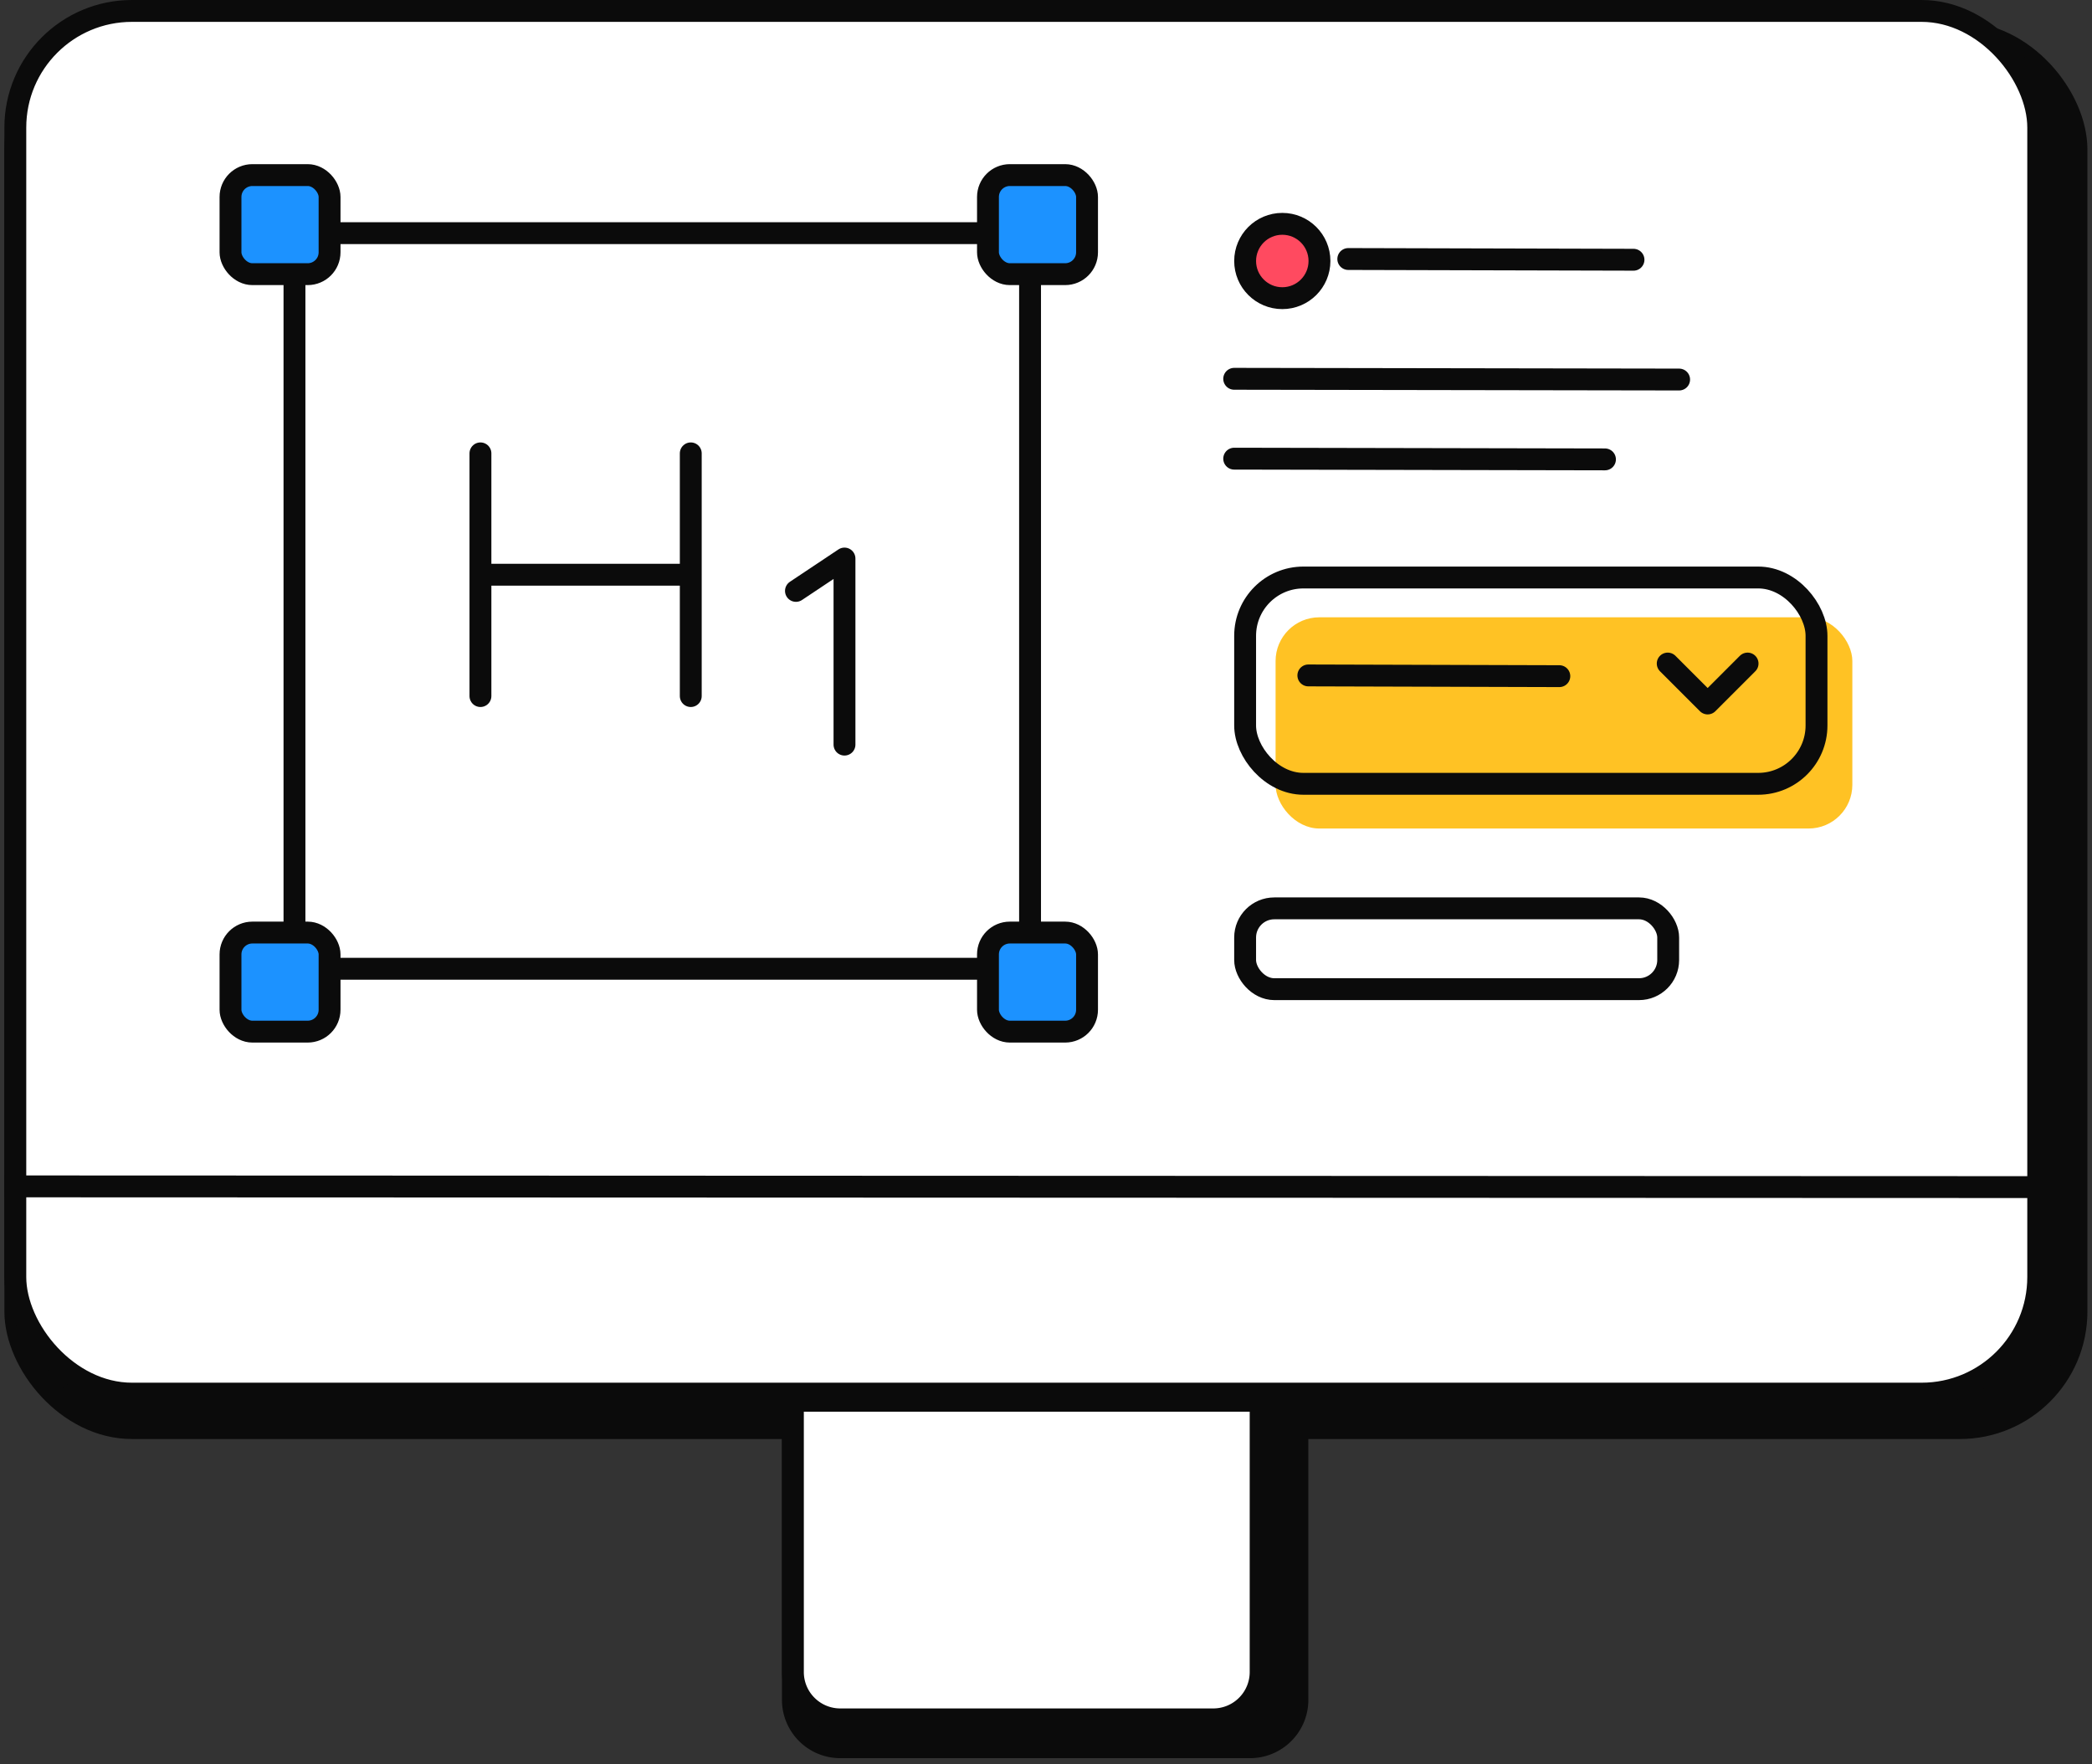 <svg xmlns="http://www.w3.org/2000/svg" width="287" height="242"><rect width="100%" height="100%" fill="#333333" stroke="none"/><g fill="none"><g transform="translate(.602)" stroke="#0B0B0B" stroke-width="3"><rect fill="#0B0B0B" x="1.5" y="4.5" width="282.769" height="191.415" rx="16"></rect><rect fill="#FFF" x="1.5" y="1.5" width="277.52" height="189.689" rx="16"></rect><path d="m0 162.756 280.52.1"></path><path d="M177.39 192.165v41.032a6.48 6.48 0 0 1-1.903 4.597 6.48 6.48 0 0 1-4.596 1.903h-56.216a6.48 6.48 0 0 1-4.596-1.903 6.48 6.48 0 0 1-1.904-4.597v-41.032h69.216Z" fill="#0B0B0B"></path><path d="M172.344 192.165v37.21a6.48 6.48 0 0 1-1.904 4.597 6.48 6.48 0 0 1-4.596 1.903h-51.169a6.48 6.48 0 0 1-4.596-1.903 6.48 6.48 0 0 1-1.904-4.597v-37.21h64.169Z" fill="#FFF"></path></g><g transform="translate(169.318 29.207)"><path stroke="#0B0B0B" stroke-width="3" stroke-linecap="round" d="m15.652 6.326 39.128.1"></path><circle stroke="#0B0B0B" stroke-width="3" fill="#FF4A60" cx="6.6" cy="6.599" r="5.099"></circle><rect stroke="#0B0B0B" stroke-width="3" x="1.5" y="95.408" width="58.04" height="11.086" rx="4"></rect><g transform="translate(0 48.519)"><rect fill="#FFC224" x="5.679" y="6.96" width="79.125" height="28.975" rx="6"></rect><path stroke="#0B0B0B" stroke-width="3" stroke-linecap="round" d="m10.173 14.934 34.433.1"></path><path stroke="#0B0B0B" stroke-width="3" stroke-linecap="round" stroke-linejoin="round" d="m59.475 13.304 5.478 5.478 5.478-5.478"></path><rect stroke="#0B0B0B" stroke-width="3" x="1.5" y="1.5" width="78.387" height="28.303" rx="8"></rect></g><path stroke="#0B0B0B" stroke-width="3" stroke-linecap="round" d="m0 22.76 61.041.1M0 33.715l50.867.1"></path></g><g stroke="#0B0B0B" stroke-width="3" transform="translate(30.122 22.52)"><path d="M10.276 9.466h100.915v100.915H10.276z"></path><rect fill="#1C92FF" x="105.417" y="1.5" width="13.591" height="13.591" rx="3"></rect><rect fill="#1C92FF" x="1.5" y="1.5" width="13.591" height="13.591" rx="3"></rect><rect fill="#1C92FF" x="1.5" y="105.415" width="13.591" height="13.591" rx="3"></rect><rect fill="#1C92FF" x="105.417" y="105.415" width="13.591" height="13.591" rx="3"></rect><path d="M35.789 39.676v33.295m28.856-16.646H35.789m28.855-16.649v33.295m14.43-14.427 6.659-4.44v25.527" stroke-linecap="round" stroke-linejoin="round"></path></g></g></svg>
